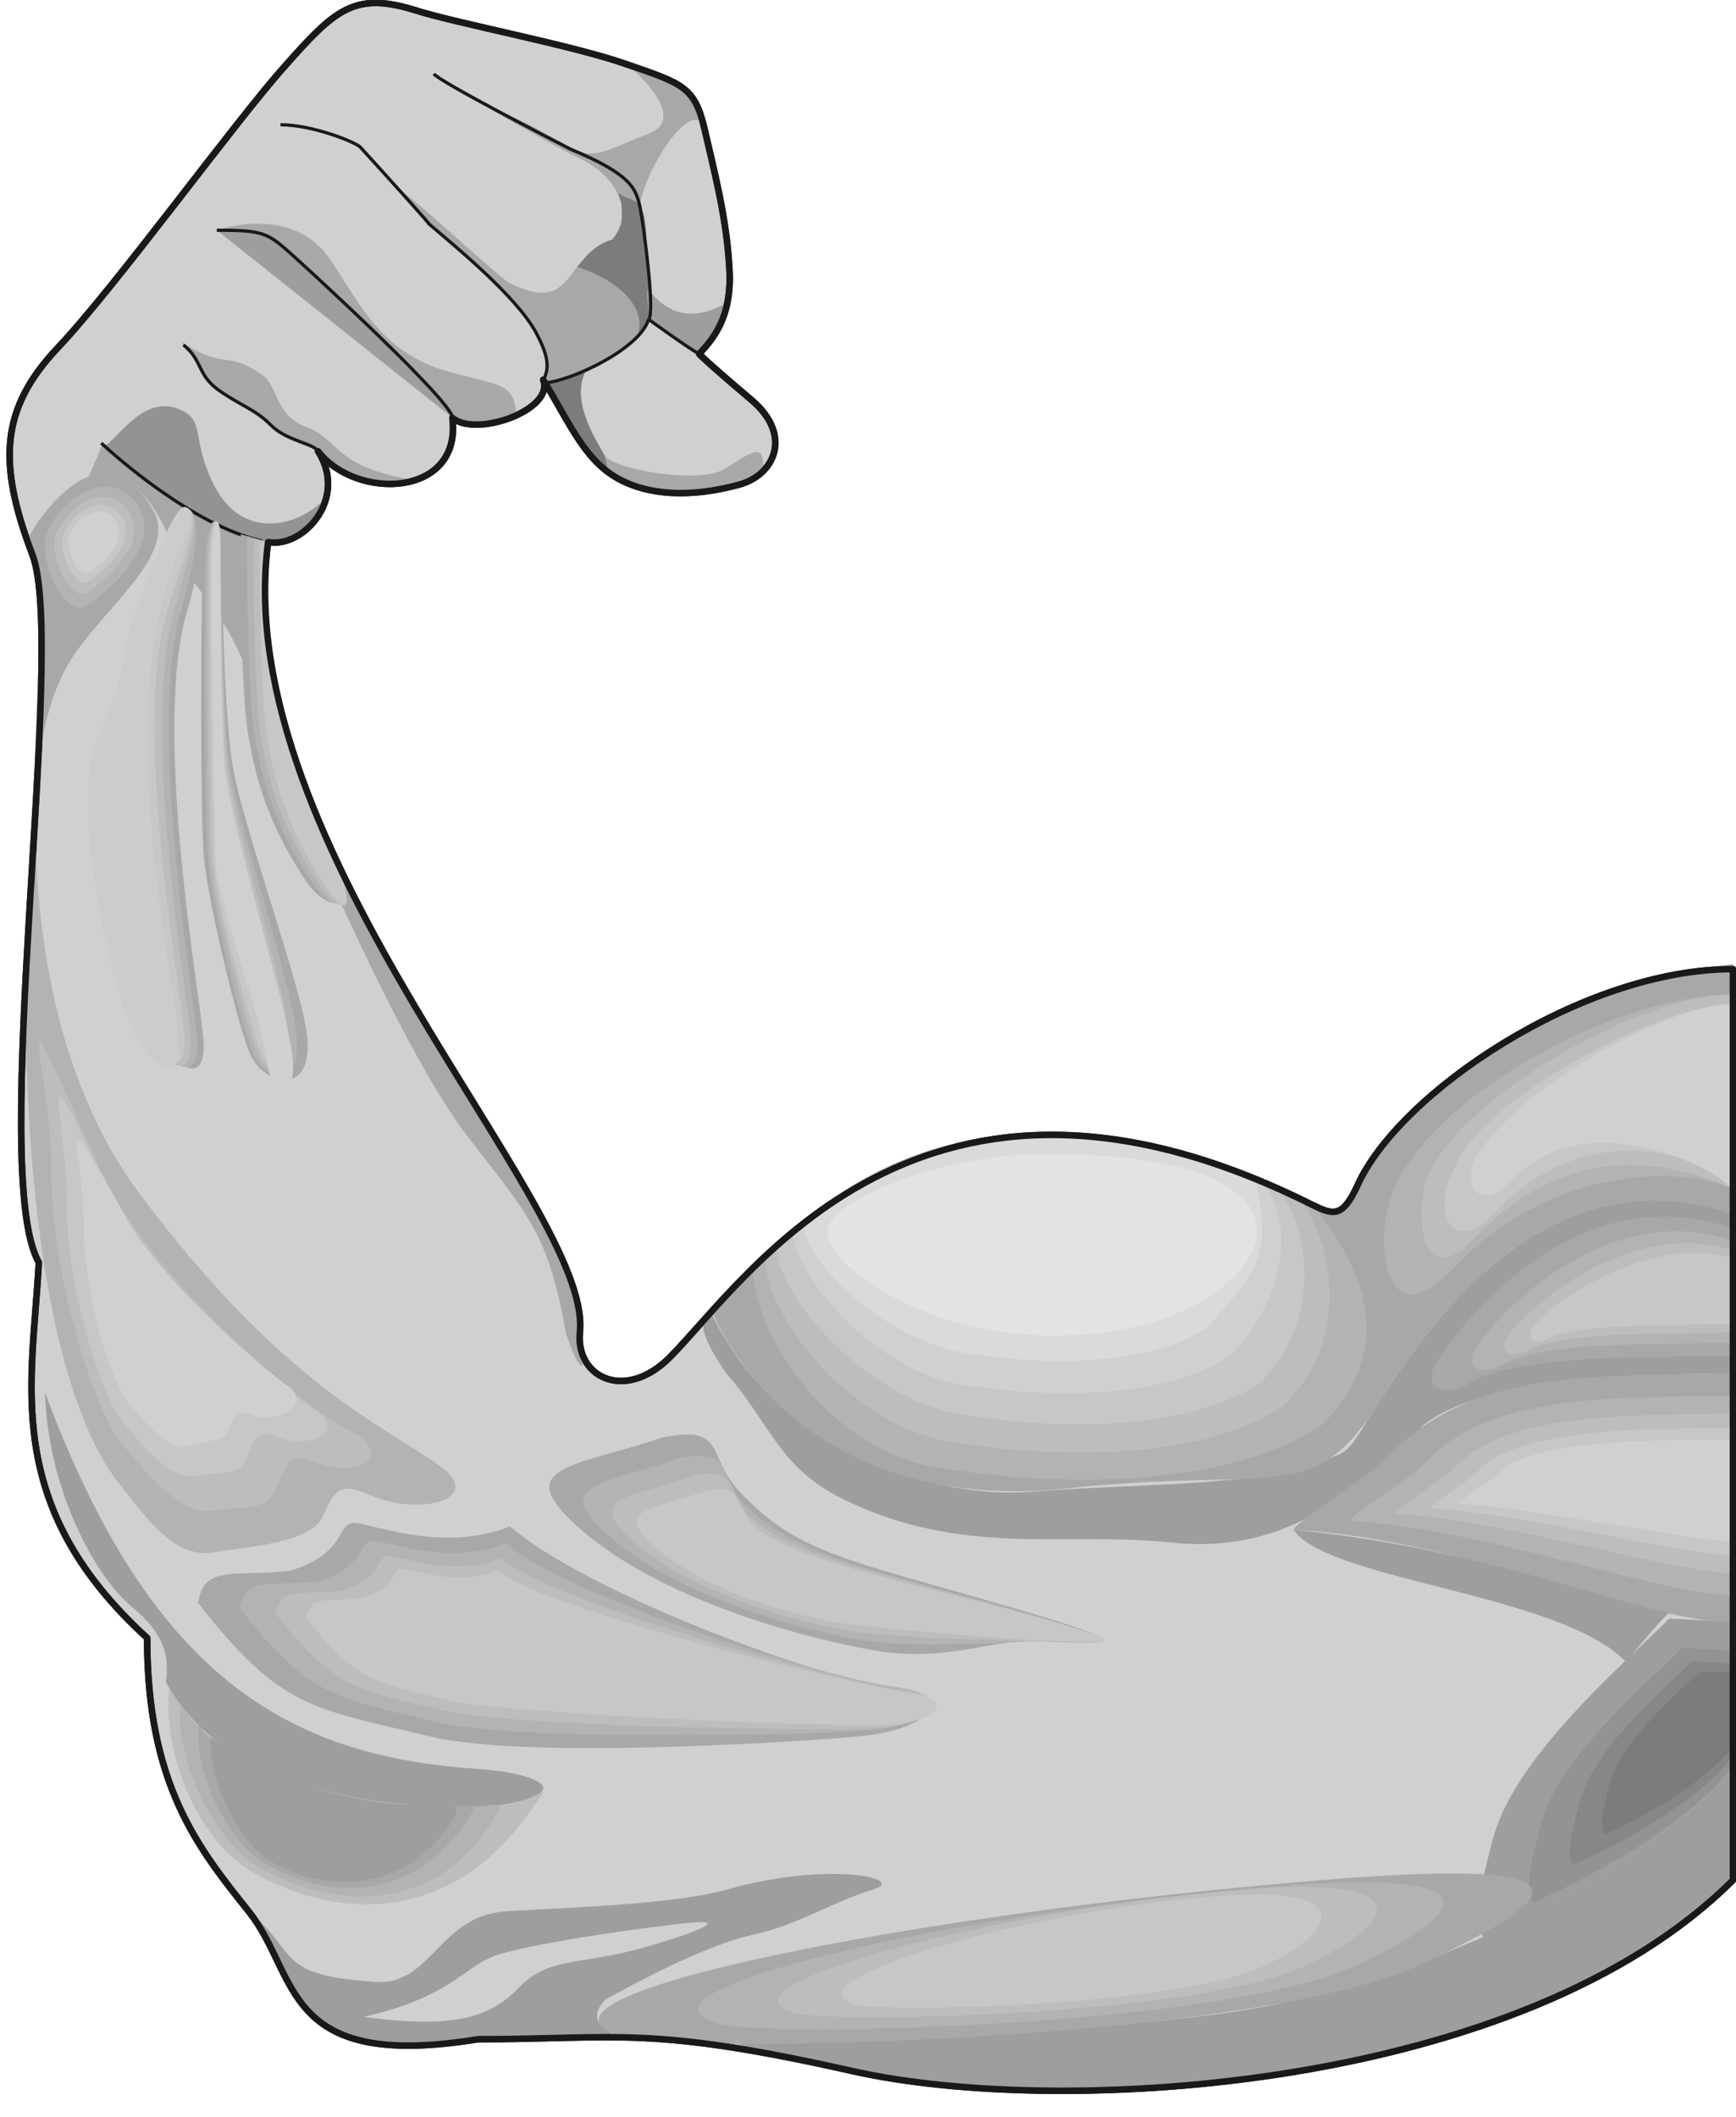 <svg xmlns="http://www.w3.org/2000/svg" xml:space="preserve" width="96.16mm" height="443.036" fill-rule="evenodd" stroke-linejoin="round" stroke-width="28.222" preserveAspectRatio="xMidYMid" version="1.2" viewBox="0 0 9616 11722"><defs class="ClipPathGroup"><clipPath id="a" clipPathUnits="userSpaceOnUse"><path d="M0 0h9616v11722H0z"/></clipPath></defs><g class="SlideGroup"><g class="Slide" clip-path="url(#a)"><g class="Page"><g class="com.sun.star.drawing.ClosedBezierShape"><path fill="none" d="M34-1h9584v11600H34z" class="BoundingBox"/><path fill="#CFD0D2" d="M3873 1960c71-78 185-200 167-475-15-281-86-546-139-777-54-228-125-246-424-350-300-107-953-229-1182-303-335-103-442 0-723 318-282 317-935 1219-1253 1554C3 2263-15 2562 180 3073c193 511-248 3422 35 3918-35 670-212 1338 600 2080 0 813 282 1163 564 1516 281 353 175 884 1270 706 777 0 942-78 2080 178 1162 259 3707 104 4870-1059V5367c-838 0-1852 689-2080 1199-84 183-137 161-249 107-2167-1085-3123 404-3562 846-249 246-521 107-496-142 72-704-1958-2645-1727-4375 193 35 445-239 277-503 211 274 798 256 744-185 130 111 567-44 503-211 160 264 236 459 437 559 142 71 358 101 648 22 195-53 299-271 71-467-267-226-292-257-292-257Z"/><path fill="none" stroke="#1B1918" stroke-linejoin="miter" stroke-width="36" d="M3873 1960c71-78 185-200 167-475-15-281-86-546-139-777-54-228-125-246-424-350-300-107-953-229-1182-303-335-103-442 0-723 318-282 317-935 1219-1253 1554C3 2263-15 2562 180 3073c193 511-248 3422 35 3918-35 670-212 1338 600 2080 0 813 282 1163 564 1516 281 353 175 884 1270 706 777 0 942-78 2080 178 1162 259 3707 104 4870-1059V5367c-838 0-1852 689-2080 1199-84 183-137 161-249 107-2167-1085-3123 404-3562 846-249 246-521 107-496-142 72-704-1958-2645-1727-4375 193 35 445-239 277-503 211 274 798 256 744-185 130 111 567-44 503-211 160 264 236 459 437 559 142 71 358 101 648 22 195-53 299-271 71-467-267-226-292-257-292-257Z"/></g><g class="com.sun.star.drawing.ClosedBezierShape"><path fill="none" d="M1201 1275h1308v1041H1201z" class="BoundingBox"/><path fill="#9C9E9F" d="M1201 1275c284 0 284 17 460 175 198 181 839 779 847 865L1201 1275Z"/></g><g class="com.sun.star.drawing.ClosedBezierShape"><path fill="none" d="M902 2719h586v285H902z" class="BoundingBox"/><path fill="#9C9E9F" d="M902 2720c203 153 473 261 585 283l-585-283Z"/></g><g class="com.sun.star.drawing.ClosedBezierShape"><path fill="none" d="M155 2622h724v1910H155z" class="BoundingBox"/><path fill="#A6A8AA" d="M162 2984c-65 73 372-731 691-150 129 241-286 539-461 821-176 282-194 680-194 875-36-335 86-1306-36-1546Z"/></g><g class="com.sun.star.drawing.ClosedBezierShape"><path fill="none" d="M488 2464h2746v5101H488z" class="BoundingBox"/><path fill="#A6A8AA" d="M3135 7387c-96-564-221-671-546-1095-386-500-1014-1959-1192-2495-142-424-300-478-442-777-211-529-467-371-467-371l78-185c125 116 567 459 920 538 0 84-28 269-16 419l16 58c104 1609 1794 3253 1728 3898 18 63 53 381-79 10Z"/></g><g class="com.sun.star.drawing.ClosedBezierShape"><path fill="none" d="M3895 6647h5706v1906H3895z" class="BoundingBox"/><path fill="#9C9E9F" d="M9599 7608c-645 0-1412 43-1712 282l-87 89c-248 211-617 635-1306 564-602-64-1166 86-1834-246-345-173-389-407-635-689-207-293-112-328-84-346-12 7 97 195 165 287 320 427 996 760 1611 712 663-53 1306-18 1713-213 71-36 122-158 210-282 229-354 900-1410 1959-1043v885Z"/></g><g class="com.sun.star.drawing.ClosedBezierShape"><path fill="none" d="M3942 5339h5659v2921H3942z" class="BoundingBox"/><path fill="#A6A8AA" d="M3942 7262c281 619 955 1086 1954 982 1194-127 1366 106 1745-478 228-354 900-1411 1959-1042V5339c-1402 177-1916 981-2081 1227-125 183-125 176-292 89-300-157-1942-1007-3285 607Z"/></g><g class="com.sun.star.drawing.ClosedBezierShape"><path fill="none" d="M4168 6279h3403v1917H4168z" class="BoundingBox"/><path fill="#B1B3B4" d="M5261 8137c670 106 1570 88 2063-247 460-460 175-933-53-1218-285-149-1845-981-3103 354 15 404 474 1057 1093 1111Z"/></g><g class="com.sun.star.drawing.ClosedBezierShape"><path fill="none" d="M4237 6297h3130v1750H4237z" class="BoundingBox"/><path fill="#BBBDBE" d="M5354 7997c570 89 1335 73 1756-211 389-389 267-923 74-1167-302-160-1830-802-2947 353 12 344 518 979 1117 1025Z"/></g><g class="com.sun.star.drawing.ClosedBezierShape"><path fill="none" d="M4298 6292h2930v1598H4298z" class="BoundingBox"/><path fill="#C5C7C8" d="M5401 7844c513 81 1202 69 1581-188 350-350 269-854 96-1073-310-165-1769-707-2780 318 12 308 563 902 1103 943Z"/></g><g class="com.sun.star.drawing.ClosedBezierShape"><path fill="none" d="M4394 6280h2704v1438H4394z" class="BoundingBox"/><path fill="#CFD0D2" d="M5392 7676c460 74 1080 61 1421-167 315-318 350-748 193-944-122-63-1589-745-2612 257 12 278 510 819 998 854Z"/></g><g class="com.sun.star.drawing.ClosedBezierShape"><path fill="none" d="M4448 6270h2545v1269H4448z" class="BoundingBox"/><path fill="#D9DADB" d="M5411 7501c414 66 974 56 1279-152 239-279 371-368 264-809-351-185-1482-603-2506 229 10 250 525 699 963 732Z"/></g><g class="com.sun.star.drawing.ClosedBezierShape"><path fill="none" d="M4586 6391h2378v1007H4586z" class="BoundingBox"/><path fill="#E2E3E4" d="M4589 6795c-52 178 488 588 1200 601 900 18 1347-481 1111-740-158-179-511-265-1129-265-531 0-1146 246-1182 404Z"/></g><g class="com.sun.star.drawing.ClosedBezierShape"><path fill="none" d="M7667 5507h1935v1662H7667z" class="BoundingBox"/><path fill="#B1B3B4" d="M9600 5507c-653 0-1731 582-1906 1149-71 247-18 758 353 371 556-585 1271-567 1553-443V5507Z"/></g><g class="com.sun.star.drawing.ClosedBezierShape"><path fill="none" d="M7873 5507h1727v1460H7873z" class="BoundingBox"/><path fill="#BBBDBE" d="M9599 5507c-523 0-1563 596-1705 1050-55 198-13 607 281 294 526-548 1071-421 1424-267V5507Z"/></g><g class="com.sun.star.drawing.ClosedBezierShape"><path fill="none" d="M8000 5560h1601v1259H8000z" class="BoundingBox"/><path fill="#C5C7C8" d="M9600 5560c-420 0-1432 554-1546 917-131 233-10 487 226 238 471-492 980-352 1320-201v-954Z"/></g><g class="com.sun.star.drawing.ClosedBezierShape"><path fill="none" d="M8147 5559h1455v1064H8147z" class="BoundingBox"/><path fill="#CFD0D2" d="M9600 5560c-335 0-1147 425-1414 832-103 158 10 343 196 140 354-390 1025-130 1218 53V5560Z"/></g><g class="com.sun.star.drawing.ClosedBezierShape"><path fill="none" d="M7930 6737h1672v965H7930z" class="BoundingBox"/><path fill="#A6A8AA" d="M8125 7669c257-176 1055-150 1475-160v-705c-847-296-1467 468-1650 750-65 130 36 186 175 115Z"/></g><g class="com.sun.star.drawing.ClosedBezierShape"><path fill="none" d="M8153 6818h1449v773H8153z" class="BoundingBox"/><path fill="#B1B3B4" d="M8310 7565c207-143 955-120 1290-127v-565c-679-238-1285 374-1432 600-50 102 30 148 142 92Z"/></g><g class="com.sun.star.drawing.ClosedBezierShape"><path fill="none" d="M8333 6884h1269v618H8333z" class="BoundingBox"/><path fill="#BBBDBE" d="M8458 7481c165-112 873-94 1142-102v-453c-542-187-1137 301-1254 481-42 84 23 119 112 74Z"/></g><g class="com.sun.star.drawing.ClosedBezierShape"><path fill="none" d="M8476 6938h1125v494H8476z" class="BoundingBox"/><path fill="#C5C7C8" d="M8577 7415c132-91 806-76 1022-81v-362c-434-151-1020 240-1113 385-33 66 20 94 91 58Z"/></g><g class="com.sun.star.drawing.ClosedBezierShape"><path fill="none" d="M7164 7606h2438v1378H7164z" class="BoundingBox"/><path fill="#A6A8AA" d="M9600 7607c-743 17-1446-35-1907 457-94 101-537 382-528 407 935 53 1990 526 2435 511V7607Z"/></g><g class="com.sun.star.drawing.ClosedBezierShape"><path fill="none" d="M7475 7729h2126v1106H7475z" class="BoundingBox"/><path fill="#B1B3B4" d="M9599 7729c-592 15-1334-27-1703 369-73 81-428 302-421 325 746 41 1768 420 2124 410V7729Z"/></g><g class="com.sun.star.drawing.ClosedBezierShape"><path fill="none" d="M7724 7828h1878v885H7724z" class="BoundingBox"/><path fill="#BBBDBE" d="M9600 7828c-476 12-1245-22-1539 295-60 64-344 241-337 259 598 33 1592 337 1876 329v-883Z"/></g><g class="com.sun.star.drawing.ClosedBezierShape"><path fill="none" d="M7922 7907h1679v709H7922z" class="BoundingBox"/><path fill="#C5C7C8" d="M9599 7907c-378 10-1172-17-1408 236-46 51-273 194-269 209 477 25 1448 267 1677 262v-707Z"/></g><g class="com.sun.star.drawing.ClosedBezierShape"><path fill="none" d="M8079 7971h1523v567H8079z" class="BoundingBox"/><path fill="#CFD0D2" d="M9600 7971c-304 7-1113-15-1302 188-38 41-220 155-218 168 384 20 1338 214 1520 209v-565Z"/></g><g class="com.sun.star.drawing.ClosedBezierShape"><path fill="none" d="M7165 8471h2082v734H7165z" class="BoundingBox"/><path fill="#9C9E9F" d="M7165 8471c960 96 1624 361 2081 460-61 51-239 273-239 273-361-379-1657-451-1842-733Z"/></g><g class="com.sun.star.drawing.ClosedBezierShape"><path fill="none" d="M8185 8964h1415v1765H8185z" class="BoundingBox"/><path fill="#9C9E9F" d="M8214 10728c704-315 1232-717 1385-951v-796l-353-17c-229 231-837 742-972 1202-105 405-105 435-60 562Z"/></g><g class="com.sun.star.drawing.ClosedBezierShape"><path fill="none" d="M8469 9126h1133v1412H8469z" class="BoundingBox"/><path fill="#919394" d="M8491 10537c565-251 988-575 1109-760v-636l-281-15c-184 185-671 592-780 961-83 326-83 349-48 450Z"/></g><g class="com.sun.star.drawing.ClosedBezierShape"><path fill="none" d="M8695 9200h906v1130h-906z" class="BoundingBox"/><path fill="#868789" d="M8712 10329c453-200 792-458 888-608v-509l-227-12c-147 147-537 473-620 768-68 262-68 280-41 361Z"/></g><g class="com.sun.star.drawing.ClosedBezierShape"><path fill="none" d="M8873 9256h725v904h-725z" class="BoundingBox"/><path fill="#7A7C7D" d="M8887 10159c362-160 631-367 710-486v-410l-181-7c-117 116-430 379-499 615-52 209-52 225-30 288Z"/></g><g class="com.sun.star.drawing.ClosedBezierShape"><path fill="none" d="M3672 9776h5929v1802H3672z" class="BoundingBox"/><path fill="#9C9E9F" d="M9600 9776v636c-1163 1164-3707 1311-4871 1060-1091-239-485-168-1056-178 703-36 1692 35 3069-140 1377-179 2612-1000 2858-1378Z"/></g><g class="com.sun.star.drawing.ClosedBezierShape"><path fill="none" d="M3317 10375h5172v945H3317z" class="BoundingBox"/><path fill="#A6A8AA" d="M3469 11285c318 87 3466 26 4400-406 831-385 981-592-536-468-2231 180-4653 653-3864 874Z"/></g><g class="com.sun.star.drawing.ClosedBezierShape"><path fill="none" d="M3867 10424h4131v815H3867z" class="BoundingBox"/><path fill="#B1B3B4" d="M3990 11210c254 71 2772 20 3522-325 663-309 762-536-452-438-1784 145-3702 588-3070 763Z"/></g><g class="com.sun.star.drawing.ClosedBezierShape"><path fill="none" d="M4308 10450h3322v723H4308z" class="BoundingBox"/><path fill="#BBBDBE" d="M4404 11149c203 56 2221 18 2819-260 531-246 650-503-323-425-1426 114-3000 546-2496 685Z"/></g><g class="com.sun.star.drawing.ClosedBezierShape"><path fill="none" d="M4662 10491h2659v629H4662z" class="BoundingBox"/><path fill="#C5C7C8" d="M4739 11101c163 45 1774 12 2254-209 424-196 526-454-251-392-1142 92-2408 486-2003 601Z"/></g><g class="com.sun.star.drawing.ClosedBezierShape"><path fill="none" d="M1379 10378h3507v952H1379z" class="BoundingBox"/><path fill="#9C9E9F" d="M1379 10586c281 354 175 885 1271 707 335 0 561-15 828-5-211-48-193-152-122-216 157-86 546-300 829-361 241-54 424-178 652-247 196-61-246-159-810 0-328 92-1024 104-1238 122-355 31-404 408-704 390-567-36-425-159-706-390Z"/></g><g class="com.sun.star.drawing.ClosedBezierShape"><path fill="none" d="M2014 10645h1907v553H2014z" class="BoundingBox"/><path fill="#CFD0D2" d="M2014 11169c467-104 557-272 714-333 160-65 822-161 1086-187 264-27-23 74-264 141-354 96-512 46-680 221-165 174-389 222-856 158Z"/></g><g class="com.sun.star.drawing.ClosedBezierShape"><path fill="none" d="M249 7711h2762v2299H249z" class="BoundingBox"/><path fill="#9C9E9F" d="M2721 10006c498-74 272-188-89-211-1042-71-1799-514-2383-2084 17 548 284 1024 477 1184 193 158 211 282 193 422 196 354 671 725 1802 689Z"/></g><g class="com.sun.star.drawing.ClosedBezierShape"><path fill="none" d="M932 9351h2081v1197H932z" class="BoundingBox"/><path fill="#BBBDBE" d="M937 9352c-37 315 134 836 477 1025 583 318 1148 175 1501-318 203-285 73-28-282-54-461 0-1308-35-1696-653Z"/></g><g class="com.sun.star.drawing.ClosedBezierShape"><path fill="none" d="M996 9441h1772v1063H996z" class="BoundingBox"/><path fill="#B1B3B4" d="M1001 9441c-35 266 162 752 452 912 496 270 1012 173 1276-271 89-149 25-59-241-77-425 0-1218-135-1487-564Z"/></g><g class="com.sun.star.drawing.ClosedBezierShape"><path fill="none" d="M1097 9555h1527v902H1097z" class="BoundingBox"/><path fill="#A6A8AA" d="M1100 9555c-27 228 139 641 389 778 419 228 834 132 1083-231 102-146 59-84-200-103-375 11-1090-185-1272-444Z"/></g><g class="com.sun.star.drawing.ClosedBezierShape"><path fill="none" d="M1166 9622h1365v802H1166z" class="BoundingBox"/><path fill="#9C9E9F" d="M1168 9622c-24 193 137 580 348 695 359 195 743 112 961-192 125-172 10-116-203-132-282 0-740-114-1106-371Z"/></g><g class="com.sun.star.drawing.ClosedBezierShape"><path fill="none" d="M1097 8434h4056v1248H1097z" class="BoundingBox"/><path fill="#A6A8AA" d="M2825 8453c406 353 1659 829 2084 882 421 53 246 246-161 282-403 35-1852 124-2363 0-671-160-831-158-1288-740 35-214 193-143 510-178 335-104 246-281 371-264 124 18 494 160 847 18Z"/></g><g class="com.sun.star.drawing.ClosedBezierShape"><path fill="none" d="M1328 8533h3836v1079H1328z" class="BoundingBox"/><path fill="#B1B3B4" d="M2799 8546c346 303 1794 751 2155 796 361 46 211 211-135 239-345 31-1961 61-2396-43-570-137-704-135-1095-631 30-180 165-119 436-150 285-89 209-238 315-223 104 12 420 134 720 12Z"/></g><g class="com.sun.star.drawing.ClosedBezierShape"><path fill="none" d="M1527 8614h3656v963H1527z" class="BoundingBox"/><path fill="#BBBDBE" d="M2777 8629c292 257 1924 694 2229 733 305 38 178 177-115 205-294 26-2063-5-2431-94-486-116-601-116-933-537 25-152 139-101 370-127 242-76 178-204 267-193 89 13 359 117 613 13Z"/></g><g class="com.sun.star.drawing.ClosedBezierShape"><path fill="none" d="M1697 8686h3494v868H1697z" class="BoundingBox"/><path fill="#C5C7C8" d="M2756 8697c251 220 2025 647 2284 678 259 33 153 152-96 175-249 21-2143-58-2458-134-411-100-510-98-789-456 20-131 116-87 312-110 206-64 152-172 229-163 76 10 302 99 518 10Z"/></g><g class="com.sun.star.drawing.ClosedBezierShape"><path fill="none" d="M3043 7943h3065v1218H3043z" class="BoundingBox"/><path fill="#A6A8AA" d="M3672 7960c-460 157-824 155-513 457 477 461 1378 671 1695 725 376 61 618-54 847-54 300 0 795 72-122-193-918-266-1167-299-1484-636-183-195-69-369-423-299Z"/></g><g class="com.sun.star.drawing.ClosedBezierShape"><path fill="none" d="M3231 8062h2870v1048H3231z" class="BoundingBox"/><path fill="#B1B3B4" d="M3764 8075c-388 137-700 134-434 392 404 389 1169 570 1441 615 318 54 788 8 984 8 254 0 676 61-104-165-781-225-1256-308-1525-593-158-169-61-315-362-257Z"/></g><g class="com.sun.star.drawing.ClosedBezierShape"><path fill="none" d="M3388 8162h2730v935H3388z" class="BoundingBox"/><path fill="#BBBDBE" d="M3842 8173c-330 117-596 114-368 334 343 330 993 483 1222 524 272 43 961 58 1128 58 216 0 574 51-88-139-663-192-1358-316-1589-559-132-142-51-268-305-218Z"/></g><g class="com.sun.star.drawing.ClosedBezierShape"><path fill="none" d="M3525 8247h2595v849H3525z" class="BoundingBox"/><path fill="#C5C7C8" d="M3909 8257c-279 99-505 97-312 282 292 283 844 413 1039 446 232 38 1094 104 1233 104 186 0 488 43-76-120-562-162-1426-321-1622-526-115-120-44-228-262-186Z"/></g><g class="com.sun.star.drawing.ClosedBezierShape"><path fill="none" d="M140 4529h2384v4073H140z" class="BoundingBox"/><path fill="#B1B3B4" d="M197 4529C127 4732 8 7364 654 8209c179 228 319 421 530 388 213-35 530-53 602-195 68-140 83-203 265-122 282 122 635 18 388-160-338-241-867-447-1659-1500-653-863-575-2113-583-2091Z"/></g><g class="com.sun.star.drawing.ClosedBezierShape"><path fill="none" d="M213 5767h1845v2603H213z" class="BoundingBox"/><path fill="#BBBDBE" d="M1979 7944c198 140-20 247-246 148-145-64-155 56-214 170-56 112-183 76-350 104-171 28-390-239-532-422-122-195-353-867-353-1466 0-629-284-1230 282 18 267 581 1149 1342 1413 1448Z"/></g><g class="com.sun.star.drawing.ClosedBezierShape"><path fill="none" d="M325 6074h1490v2102H325z" class="BoundingBox"/><path fill="#C5C7C8" d="M1758 7820c157 111-51 213-231 134-115-51-125 43-168 135-46 91-147 61-284 84-136 23-311-191-423-338-99-155-282-692-282-1172 0-504-202-1016 249-18 213 465 946 1043 1139 1175Z"/></g><g class="com.sun.star.drawing.ClosedBezierShape"><path fill="none" d="M426 6317h1216v1695H426z" class="BoundingBox"/><path fill="#CFD0D2" d="M1599 7680c127 88-63 218-205 155-95-41-103 35-138 109-13 28-234 68-227 66-106 18-246-153-338-269-79-125-226-555-226-939 0-427-180-807 233-58 182 325 683 775 901 936Z"/></g><g class="com.sun.star.drawing.ClosedBezierShape"><path fill="none" d="M248 2693h553v676H248z" class="BoundingBox"/><path fill="#B1B3B4" d="M258 2959c74-201 354-388 504-161 145 225-168 480-283 558-114 79-273-257-221-397Z"/></g><g class="com.sun.star.drawing.ClosedBezierShape"><path fill="none" d="M301 2751h444v540H301z" class="BoundingBox"/><path fill="#BBBDBE" d="M309 2961c61-160 283-308 404-127 116 178-134 382-228 446-92 63-218-203-176-319Z"/></g><g class="com.sun.star.drawing.ClosedBezierShape"><path fill="none" d="M344 2795h355v433H344z" class="BoundingBox"/><path fill="#C5C7C8" d="M350 2964c48-128 227-246 324-102 92 143-107 307-181 357-75 51-175-163-143-255Z"/></g><g class="com.sun.star.drawing.ClosedBezierShape"><path fill="none" d="M378 2832h285v346H378z" class="BoundingBox"/><path fill="#CFD0D2" d="M383 2966c38-101 182-197 258-81 76 114-84 245-146 285-58 41-139-129-112-204Z"/></g><g class="com.sun.star.drawing.ClosedBezierShape"><path fill="none" d="M577 2249h1224v759H577z" class="BoundingBox"/><path fill="#919394" d="M1487 3004c-412-92-824-448-910-530 88-61 220-281 407-211 162 61 68 158 201 423 157 310 463 234 615 76-43 153-180 264-313 242Z"/></g><g class="com.sun.star.drawing.ClosedBezierShape"><path fill="none" d="M1003 1892h1300v791H1003z" class="BoundingBox"/><path fill="#A6A8AA" d="M1015 1909c107 87 76 163 191 247 125 89 209 109 295 199 89 89 244 101 262 145 114 129 291 226 539 160-460-72-425-232-600-293-178-60-160-229-249-290-209-147-194-18-450-185l12 17Z"/></g><g class="com.sun.star.drawing.ClosedBezierShape"><path fill="none" d="M1201 1239h1661v1116H1201z" class="BoundingBox"/><path fill="#A6A8AA" d="M1201 1274c284 0 284 18 460 176 107 96 837 768 847 864 81 64 264 46 353-18-18-175-79-157-371-236-397-109-506-405-671-636-150-212-418-210-618-150Z"/></g><g class="com.sun.star.drawing.ClosedBezierShape"><path fill="none" d="M2225 409h1368v1714H2225z" class="BoundingBox"/><path fill="#A6A8AA" d="M3382 1337c125-143 66-348-186-468-168-80-546-300-794-460 169 106 204 137 380 213 246 104 264 147 521 265 155 71 290 203 282 538-10 337 61 344-106 487-168 139-392 210-464 210 41-203-78-335-127-406-142-207-501-420-663-654 78 43 425 371 582 496 381 204 310-143 575-221Z"/></g><g class="com.sun.star.drawing.ClosedBezierShape"><path fill="none" d="M3198 1067h398v798h-398z" class="BoundingBox"/><path fill="#7A7C7D" d="M3568 1827c43-53 23-234 12-514-7-241-78-186-158-246l20 53c5 96 13 132-50 206-98 30-149 94-194 153 166 51 395 188 334 384l36-36Z"/></g><g class="com.sun.star.drawing.ClosedBezierShape"><path fill="none" d="M3010 2055h363v563h-363z" class="BoundingBox"/><path fill="#7A7C7D" d="M3372 2617c-71-48-135-117-184-208-133-245-178-288-178-288 60-11 155-31 234-66-89 175 72 402 108 473l20 89Z"/></g><g class="com.sun.star.drawing.ClosedBezierShape"><path fill="none" d="M3350 2503h878v232h-878z" class="BoundingBox"/><path fill="#A6A8AA" d="M3350 2522c35 71 521 168 671 71 150-96 206-136 206-13 0 80-191 131-369 151-30 3-282 25-488-120l-20-89Z"/></g><g class="com.sun.star.drawing.ClosedBezierShape"><path fill="none" d="M3584 1599h444v364h-444z" class="BoundingBox"/><path fill="#9C9E9F" d="m3874 1962-283-194c43 38 285 194 283 194 76-73 129-151 152-284-180 98-318 75-438-78-14 40 13 127 3 168l283 194Z"/></g><g class="com.sun.star.drawing.ClosedBezierShape"><path fill="none" d="M3160 358h739v789h-739z" class="BoundingBox"/><path fill="#A6A8AA" d="M3898 708c-53-229-122-246-423-350 82 68 332 307 110 386-221 82-276 143-425 82 341 142 361 221 384 320 13-180 288-621 354-438Z"/></g><g fill="none" class="com.sun.star.drawing.OpenBezierShape"><path d="M1554 682h1487v1427H1554z" class="BoundingBox"/><path stroke="#1B1918" stroke-linejoin="miter" stroke-width="18" d="M1554 691c177 0 415 96 442 124 176 193 404 447 379 424 142 122 481 397 593 601 78 144 71 203 43 264"/></g><g fill="none" class="com.sun.star.drawing.OpenBezierShape"><path d="M554 2447h900v559H554z" class="BoundingBox"/><path stroke="#1B1918" stroke-linejoin="miter" stroke-width="18" d="M1451 2996c-387-87-822-479-890-542"/></g><g fill="none" class="com.sun.star.drawing.OpenBezierShape"><path d="M1010 1903h1296v790H1010z" class="BoundingBox"/><path stroke="#1B1918" stroke-linejoin="miter" stroke-width="18" d="M1016 1910c106 86 76 162 190 247 124 89 208 109 295 198 89 89 244 102 262 146 115 129 290 226 539 160"/></g><g fill="none" class="com.sun.star.drawing.OpenBezierShape"><path d="M1201 1266h1317v1051H1201z" class="BoundingBox"/><path stroke="#1B1918" stroke-linejoin="miter" stroke-width="18" d="M1201 1275c284 0 284 17 460 175 107 97 837 769 847 865"/></g><g fill="none" class="com.sun.star.drawing.OpenBezierShape"><path d="M2395 403h1220v1374H2395z" class="BoundingBox"/><path stroke="#1B1918" stroke-linejoin="miter" stroke-width="18" d="M3593 1769c36-35-25-504-48-623-23-99-43-178-385-320-104-53-722-372-757-417"/></g><g fill="none" class="com.sun.star.drawing.OpenBezierShape"><path d="M3586 1760h295v211h-295z" class="BoundingBox"/><path stroke="#1B1918" stroke-linejoin="miter" stroke-width="18" d="M3592 1768s222 161 283 194"/></g><g fill="none" class="com.sun.star.drawing.OpenBezierShape"><path d="M3009 1765h594v367h-594z" class="BoundingBox"/><path stroke="#1B1918" stroke-linejoin="miter" stroke-width="18" d="M3010 2122c161-13 535-192 583-354"/></g><g class="com.sun.star.drawing.ClosedBezierShape"><path fill="none" d="M628 2807h502v3113H628z" class="BoundingBox"/><path fill="#A6A8AA" d="M1033 2811c86 35 99 256 2 579-184 625 53 2013 89 2330 36 318-151 193-240 36-135-244-360-1306-201-1642 158-335 140-485 194-645 61-186 96-708 156-658Z"/></g><g class="com.sun.star.drawing.ClosedBezierShape"><path fill="none" d="M592 2808h503v3103H592z" class="BoundingBox"/><path fill="#B1B3B4" d="M1033 2812c86 36 61 247-30 569-179 610 50 2013 86 2330 36 318-151 196-237 36-138-244-363-1306-204-1642 158-335 140-485 194-643 53-160 128-702 191-650Z"/></g><g class="com.sun.star.drawing.ClosedBezierShape"><path fill="none" d="M556 2808h519v3095H556z" class="BoundingBox"/><path fill="#BBBDBE" d="M1032 2812c86 36 28 226-66 562-179 628 50 2013 86 2331 36 317-150 193-236 35-138-244-363-1306-204-1642 157-335 139-485 193-646 54-157 163-692 227-640Z"/></g><g class="com.sun.star.drawing.ClosedBezierShape"><path fill="none" d="M520 2807h548v3086H520z" class="BoundingBox"/><path fill="#C5C7C8" d="M1032 2812c87 36-2 231-101 554-197 625 53 2010 86 2328 36 317-151 195-237 35-138-244-363-1305-204-1642 158-335 140-485 194-642 53-160 199-685 262-633Z"/></g><g class="com.sun.star.drawing.ClosedBezierShape"><path fill="none" d="M486 2808h575v3113H486z" class="BoundingBox"/><path fill="#CBCCCE" d="M1032 2812c87 36-55 216-138 544-203 821 55 2014 90 2331 43 404-151 193-240 36-135-244-363-1307-204-1642s143-485 194-646c54-158 235-675 298-623Z"/></g><g class="com.sun.star.drawing.ClosedBezierShape"><path fill="none" d="M1330 2959h574v2042h-574z" class="BoundingBox"/><path fill="#A6A8AA" d="M1333 2959c-10 78 5 851 35 1067 54 371 169 611 311 829 141 221 275 168 204-25s-416-882-426-1465c-5-433 29-363 29-363l-153-43Z"/></g><g class="com.sun.star.drawing.ClosedBezierShape"><path fill="none" d="M1367 2968h542v2038h-542z" class="BoundingBox"/><path fill="#B1B3B4" d="M1369 2969c-7 78 5 851 35 1065 54 371 169 610 311 831 141 221 240 158 169-35s-404-870-414-1453c-5-433 5-373 5-373l-106-35Z"/></g><g class="com.sun.star.drawing.ClosedBezierShape"><path fill="none" d="M1405 2982h510v2028h-510z" class="BoundingBox"/><path fill="#BBBDBE" d="M1407 2982c-7 81 2 845 33 1062 53 371 169 607 311 828 141 221 204 150 133-43s-403-870-414-1451c-5-434 6-374 6-374l-69-22Z"/></g><g class="com.sun.star.drawing.ClosedBezierShape"><path fill="none" d="M1438 2992h485v2024h-485z" class="BoundingBox"/><path fill="#C5C7C8" d="M1440 2992c-7 78 5 843 35 1060 54 371 169 609 311 830 141 221 169 140 98-53s-404-870-414-1451c-5-434 5-374 5-374l-35-12Z"/></g><g class="com.sun.star.drawing.ClosedBezierShape"><path fill="none" d="M1114 2887h592v3095h-592z" class="BoundingBox"/><path fill="#A6A8AA" d="M1125 3083c-11 81-19 1411 5 1675 28 257 189 935 258 1085 84 177 359 228 311-122-46-318-372-1192-415-1510-47-318-55-1031-55-1191 0-210-96-157-104 63Z"/></g><g class="com.sun.star.drawing.ClosedBezierShape"><path fill="none" d="M1134 2887h512v3073h-512z" class="BoundingBox"/><path fill="#B1B3B4" d="M1140 3083c-9 81-9 1411 13 1675 20 257 185 920 245 1068 55 147 281 241 243-104-35-318-338-1193-374-1510-36-318-43-1032-43-1192 0-210-76-157-84 63Z"/></g><g class="com.sun.star.drawing.ClosedBezierShape"><path fill="none" d="M1150 2887h452v3052h-452z" class="BoundingBox"/><path fill="#BBBDBE" d="M1153 3083c-7 81-3 1411 15 1675 18 257 192 875 237 1025 49 162 220 269 192-61-28-318-311-1193-340-1510-28-318-35-1032-35-1192 0-210-64-157-69 63Z"/></g><g class="com.sun.star.drawing.ClosedBezierShape"><path fill="none" d="M1162 2887h404v3026h-404z" class="BoundingBox"/><path fill="#C5C7C8" d="M1163 3083c-4 81 5 1411 20 1675 13 257 199 876 245 1024 49 157 156 221 133-97-23-317-290-1156-314-1474-23-318-28-1031-28-1191 0-210-51-157-56 63Z"/></g><g class="com.sun.star.drawing.ClosedBezierShape"><path fill="none" d="M1170 2887h454v3148h-454z" class="BoundingBox"/><path fill="#CFD0D2" d="M1171 3083c-4 81 13 1411 23 1675 10 257 253 862 283 1113 26 211 169 229 143-17-35-318-362-1325-380-1642-18-318-20-1032-20-1192 0-210-44-157-49 63Z"/></g><g fill="none" class="com.sun.star.drawing.ClosedBezierShape"><path d="M34-1h9584v11600H34z" class="BoundingBox"/><path stroke="#1B1918" stroke-linejoin="miter" stroke-width="36" d="M3873 1960c71-78 185-200 167-475-15-281-86-546-139-777-54-228-125-246-424-350-300-107-953-229-1182-303-335-103-442 0-723 318-282 317-935 1219-1253 1554C3 2263-15 2562 180 3073c193 511-248 3422 35 3918-35 670-212 1338 600 2080 0 813 282 1163 564 1516 281 353 175 884 1270 706 777 0 942-78 2080 178 1162 259 3707 104 4870-1059V5367c-838 0-1852 689-2080 1199-84 183-137 161-249 107-2167-1085-3123 404-3562 846-249 246-521 107-496-142 72-704-1948-2673-1727-4375 193 35 445-239 277-503 211 274 798 256 744-185 130 111 567-44 503-211 160 264 236 459 437 559 142 71 358 101 648 22 195-53 299-271 71-467-267-226-292-257-292-257Z"/></g></g></g></g></svg>
